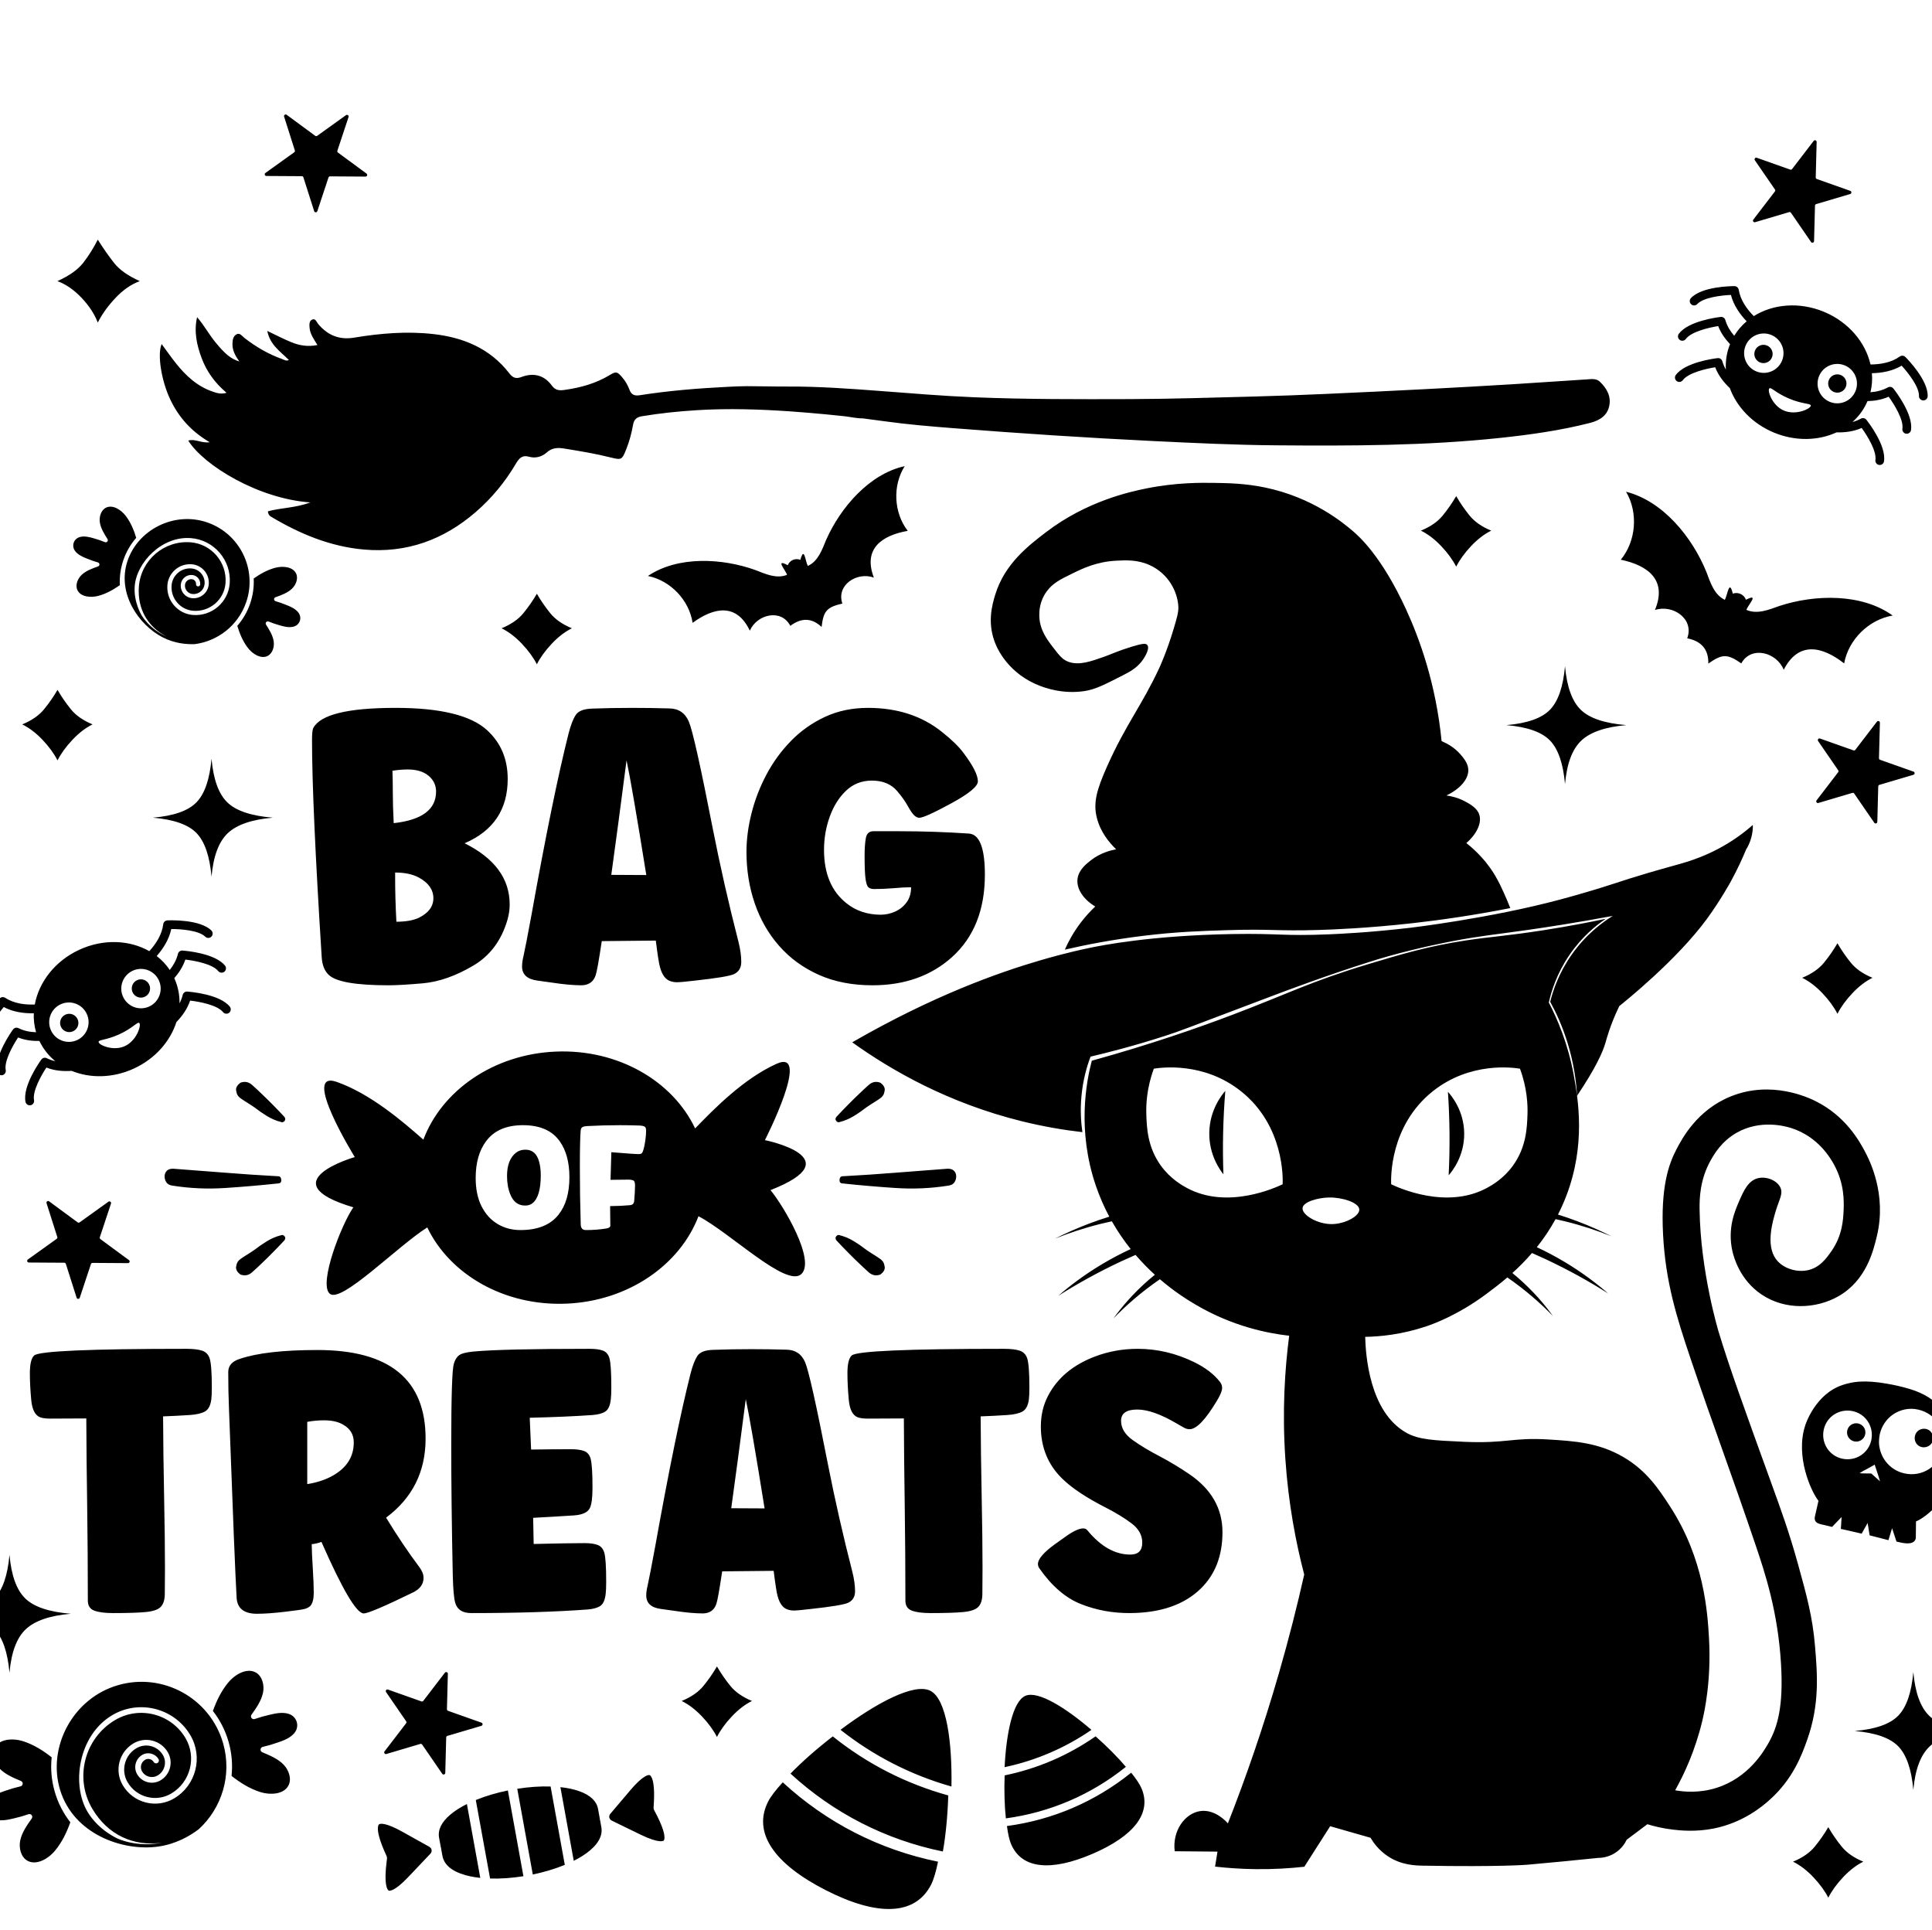 <?xml version="1.0" encoding="utf-8"?>
<!-- Generator: Adobe Illustrator 27.3.1, SVG Export Plug-In . SVG Version: 6.00 Build 0)  -->
<svg version="1.1" xmlns="http://www.w3.org/2000/svg" xmlns:xlink="http://www.w3.org/1999/xlink" x="0px" y="0px"
	 viewBox="0 0 1004.656 1003.587" style="enable-background:new 0 0 1004.656 1003.587;" xml:space="preserve">
<style type="text/css">
	.st0{display:none;}
	.st1{display:inline;}
	.st2{fill:#F399C0;}
	.st3{fill:none;stroke:#000000;stroke-miterlimit:10;}
	.st4{fill:none;stroke:#39B75D;stroke-width:5;stroke-miterlimit:10;}
	.st5{fill:none;stroke:#39B75D;stroke-width:5;stroke-miterlimit:10;stroke-dasharray:12.002,12.002;}
	.st6{fill:none;stroke:#39B75D;stroke-width:5;stroke-miterlimit:10;stroke-dasharray:12,12;}
</style>
<g id="Слой_1" class="st0">
	<g id="Слой_1_00000068656463203595766450000007123133844735750020_" class="st1">
		<g id="Слой_1_00000005264758899770468410000012921764167907782285_">
			<g id="Слой_1_00000093171393868640500630000008801094896504433024_">
				<g id="Слой_1_00000048461334263326147460000009112277088756790425_">
					<g id="Слой_1_00000151501564912872909850000017302282349590810013_">
						<g id="Слой_1_00000069368439409246522490000018349585704409663376_">
							<g id="Layer_2">
								<g id="Layer_1-2">
									<path class="st2" d="M-40.295-11.594v-2.4h1080v1.714c-0.159,1.371-0.318,2.743-0.318,4.114
										c0,61.71,0,123.421,0,184.788c0,1.371,0.159,2.743,0.318,4.114v25.37
										c-0.159,1.371-0.318,2.743-0.318,4.114c0,260.898,0,521.453,0,782.008
										c0,1.371,0.159,3.086,0.318,4.457v10.628H-37.432h-2.386c0-1.714,0-3.428,0-5.143
										c0-108.679,0-217.701,0-326.379c0-2.057-0.159-3.771-0.477-5.828v-25.713
										c0.159-1.371,0.318-2.743,0.318-4.457c0-128.906,0-257.469,0-386.376
										c0-1.371-0.159-2.743-0.318-4.457v-26.398c0.159-1.371,0.318-2.743,0.318-4.457
										c0-75.424,0-150.505,0-225.929C-39.977-8.508-40.136-10.222-40.295-11.594z"/>
								</g>
							</g>
							<g>
								<rect x="-39.977" y="-7.137" class="st3" width="1079.682" height="1015.136"/>
								<line class="st3" x1="-39.977" y1="838.981" x2="1039.705" y2="838.981"/>
								<line class="st3" x1="-39.977" y1="669.62" x2="1039.705" y2="669.62"/>
								<line class="st3" x1="-39.977" y1="500.603" x2="1039.705" y2="500.603"/>
								<line class="st3" x1="-39.977" y1="331.242" x2="1039.705" y2="331.242"/>
								<line class="st3" x1="-39.977" y1="162.224" x2="1039.705" y2="162.224"/>
								<line class="st3" x1="859.811" y1="-7.137" x2="859.811" y2="1007.999"/>
								<line class="st3" x1="679.758" y1="-7.137" x2="679.758" y2="1007.999"/>
								<line class="st3" x1="499.864" y1="-7.137" x2="499.864" y2="1007.999"/>
								<line class="st3" x1="319.97" y1="-7.137" x2="319.97" y2="1007.999"/>
								<line class="st3" x1="140.076" y1="-7.137" x2="140.076" y2="1007.999"/>
							</g>
						</g>
					</g>
				</g>
				<g id="Слой_2_00000135648880344878277500000001415993003266408881_">
				</g>
			</g>
		</g>
		<g id="Слой_2_00000115475128134336485750000012252814545829689267_">
		</g>
	</g>
	<g id="Слой_2_00000083808560417183234040000016843238902255282868_" class="st1">
	</g>
	<g class="st1">
		<polyline class="st4" points="-30.351,-2.281 -36.351,-2.281 -36.351,3.719 		"/>
		<line class="st5" x1="-36.351" y1="15.721" x2="-36.351" y2="993.867"/>
		<polyline class="st4" points="-36.351,999.868 -36.351,1005.868 -30.351,1005.868 		"/>
		<line class="st6" x1="-18.351" y1="1005.868" x2="1031.649" y2="1005.868"/>
		<polyline class="st4" points="1037.649,1005.868 1043.649,1005.868 1043.649,999.868 		"/>
		<line class="st5" x1="1043.649" y1="987.866" x2="1043.649" y2="9.72"/>
		<polyline class="st4" points="1043.649,3.719 1043.649,-2.281 1037.649,-2.281 		"/>
		<line class="st6" x1="1025.649" y1="-2.281" x2="-24.351" y2="-2.281"/>
	</g>
</g>
<g id="Слой_8">
	<path d="M407.044,926.675c-3.56,3.855-6.227,7.293-7.573,9.925
		c-8.21,16.063,2.831,32.297,29.845,46.104c27.014,13.807,46.639,13.247,54.849-2.816
		c1.346-2.634,2.569-6.809,3.609-11.952c-15.133-3.083-29.643-8.145-43.203-15.075
		C431.009,945.93,418.407,937.134,407.044,926.675z M588.225,921.664
		c-9.336,7.503-19.544,13.655-30.396,18.313c-10.854,4.659-22.345,7.823-34.214,9.422
		c0.537,4.034,1.267,7.329,2.172,9.436c5.519,12.856,20.675,14.309,42.295,5.028
		c21.62-9.281,31.007-21.269,25.488-34.125C592.664,927.629,590.779,924.832,588.225,921.664z
		 M912.666,115.526l17.686-5.243c0.358-0.107,0.743,0.03,0.956,0.338l10.447,15.201
		c0.475,0.688,1.552,0.365,1.573-0.467l0.48-18.436c0.01-0.377,0.261-0.702,0.619-0.808
		l17.683-5.237c0.803-0.239,0.832-1.366,0.044-1.644l-17.388-6.155
		c-0.352-0.125-0.584-0.462-0.575-0.832l0.481-18.436c0.023-0.839-1.036-1.214-1.547-0.548
		l-11.226,14.633c-0.227,0.292-0.618,0.41-0.971,0.285l-17.388-6.155
		c-0.787-0.279-1.471,0.616-0.999,1.306l10.451,15.195c0.212,0.308,0.2,0.718-0.028,1.018
		l-11.226,14.632C911.229,114.834,911.866,115.763,912.666,115.526z M286.149,318.83
		c-2.587-3.18-4.907-6.552-6.975-10.121c-2.086,3.569-4.43,6.941-7.029,10.121
		c-2.606,3.188-6.378,5.796-11.321,7.83c3.64,1.784,7.154,4.46,10.541,8.021
		c3.385,3.569,5.983,7.132,7.809,10.693c1.807-3.562,4.387-7.124,7.75-10.693
		c3.36-3.562,6.848-6.237,10.461-8.021C292.477,324.626,288.729,322.017,286.149,318.83z
		 M567.089,549.37c8.607-2.019,22.247-5.466,38.734-10.778c8.351-2.691,9.183-3.202,56.025-20.883
		c7.534-2.844,28.107-10.582,49.941-17.479c3.236-1.022,6.459-2.038,10.359-3.126
		c15.762-4.398,29.457-7.067,33.712-7.875c14.134-2.683,21.32-3.28,37.973-5.646
		c10.47-1.487,25.868-3.842,44.81-7.378c-5.349,3.316-13.959,9.601-21.392,20.192
		c-6.652,9.479-9.677,18.584-11.133,24.448c3.109,5.69,6.453,12.944,9.114,21.656
		c3.206,10.493,4.438,19.882,4.856,27.209c9.792-14.589,13.431-22.819,14.819-27.732
		c0.447-1.581,2.372-8.873,6.674-17.907c0.204-0.428,0.374-0.778,0.486-1.007
		c3.113-2.479,30.114-24.164,45.698-45.532c6.97-9.556,12.224-19.148,12.224-19.148
		c3.531-6.447,6.129-12.186,7.984-16.675c0.895-1.434,2.005-3.562,2.74-6.315
		c0.692-2.594,0.816-4.862,0.78-6.498c-1.849,1.633-4.685,4.006-8.355,6.561
		c-13.316,9.27-25.72,12.654-31.399,14.223c-11.649,3.218-19.076,5.45-24.577,7.185
		c-6.517,2.057-8.89,2.939-15.841,5.076c-0,0-9.672,2.973-19.812,5.692
		c-36.71,9.844-77.956,14.708-77.956,14.708c-20.882,2.463-36.916,3.209-42.664,3.443
		c-24.077,0.981-25.569-0.581-50.149-0.15c-42.364,0.744-68.004,5.912-74.101,7.186
		c-12,2.506-20.834,5.064-26.048,6.587c-21.588,6.303-55.549,18.376-97.43,42.511
		c20.485,14.685,49.964,31.566,88.059,41.008c11.157,2.765,21.763,4.572,31.631,5.704
		c-0.718-4.932-1.181-11.37-0.479-18.827C563.169,561.354,565.196,554.407,567.089,549.37z
		 M109.036,229.926c-4.354,0.62-7.609-1.955-11.147-0.854c8.184,13.029,36.569,30.254,63.462,32.148
		c-7.784,2.939-15.249,2.743-22.072,4.637c0.264,1.77,0.946,2.354,1.72,2.817
		c14.944,8.934,30.779,15.506,48.278,17.047c22.086,1.945,41.342-5.023,58.017-19.427
		c8.35-7.213,15.313-15.632,20.91-25.116c1.726-2.925,3.243-4.748,7.082-3.676
		c3.223,0.9,6.574-0.037,9.072-2.292c2.751-2.484,5.773-2.527,9.035-2.001
		c8.138,1.312,16.269,2.655,24.277,4.664c5.507,1.382,5.789,1.153,7.923-4.134
		c1.686-4.178,2.834-8.517,3.61-12.921c0.491-2.787,1.935-3.965,4.554-4.398
		c9.56-1.581,19.185-2.579,28.847-3.169c16.172-0.987,32.455-0.469,48.607,0.648
		c6.152,0.426,12.298,0.971,18.438,1.543c3.157,0.294,6.312,0.616,9.464,0.963
		c3.057,0.336,6.38,1.164,9.448,1.109c3.865,0.481,7.724,1.009,11.583,1.533
		c11.884,1.658,23.869,2.655,35.843,3.591c34.4,2.69,68.845,4.974,103.377,6.652
		c21.365,1.038,42.728,2.065,64.116,2.24c38.914,0.32,77.852,0.26,116.594-3.85
		c15.828-1.679,31.505-3.894,46.783-7.806c5.704-1.461,8.92-4.224,9.927-8.654
		c1.121-4.933-1.065-9.219-4.997-12.904c-1.796-1.683-4.673-1.181-7.117-1.03
		c-12.713,0.784-25.412,1.723-38.126,2.492c-15.21,0.92-30.426,1.775-45.646,2.561
		c-17.266,0.891-34.536,1.728-51.811,2.487c-12.275,0.54-24.556,1.021-36.841,1.336
		c-21.614,0.553-43.235,1.281-64.849,1.344c-26.866,0.078-53.742,0.143-80.586-0.944
		c-16.373-0.663-32.641-2.032-48.941-3.27c-16.125-1.225-32.117-2.39-48.294-2.32
		c-7.046,0.031-14.088-0.182-21.133-0.191c-3.407-0.004-6.829,0.181-10.231,0.351
		c-15.238,0.764-30.398,1.984-45.458,4.348c-2.805,0.44-4.45-0.187-5.429-2.862
		c-0.866-2.367-2.146-4.539-3.803-6.461c-2.517-2.919-3.141-3.17-6.303-1.245
		c-7.353,4.477-15.388,6.673-23.831,7.846c-2.757,0.383-4.679,0.107-6.47-2.338
		c-4.016-5.481-9.599-6.739-15.777-4.403c-2.957,1.118-4.545,0.342-6.338-1.97
		c-9.99-12.873-23.777-18.599-39.49-20.36c-13.827-1.55-27.58-0.394-41.243,1.873
		c-7.659,1.271-13.692-1.271-18.596-7.081c-0.844-1-1.364-3.044-3.076-2.348
		c-1.711,0.696-1.544,2.666-1.418,4.282c0.254,3.273,2.228,5.9,4.074,8.987
		c-5.14,1.017-9.475,0.195-13.613-1.497c-3.907-1.597-7.66-3.57-12.458-5.839
		c1.498,7.396,6.839,10.679,11.261,15.134c-1.499,0.674-2.512-0.153-3.501-0.504
		c-7.165-2.544-13.633-6.336-19.635-10.98c-1.2-0.928-2.325-2.817-4.078-1.917
		c-1.928,0.991-2.143,3.259-2.155,5.198c-0.021,3.346,1.601,6.176,3.575,8.938
		c-4.374-1.331-7.353-3.776-12.468-10.023c-3.365-4.11-5.862-8.848-9.497-12.996
		c-1.719,7.45-0.175,14.454,2.368,21.269c2.59,6.941,6.834,12.858,12.962,18.049
		c-2.961,0.819-4.948,0.15-6.957-0.522c-8.153-2.729-14.167-8.268-19.372-14.818
		c-2.537-3.192-4.872-6.546-7.424-9.996c-2.382,5.455-0.08,19.382,4.594,29.061
		C93.045,217.057,99.502,224.316,109.036,229.926z M976.219,427.309l0.48-18.436
		c0.01-0.377,0.261-0.702,0.619-0.808l17.683-5.237c0.803-0.239,0.832-1.366,0.044-1.644
		l-17.388-6.155c-0.352-0.125-0.584-0.462-0.575-0.832l0.48-18.436
		c0.023-0.839-1.036-1.214-1.547-0.548l-11.226,14.633c-0.227,0.292-0.618,0.41-0.971,0.285
		l-17.388-6.155c-0.787-0.279-1.471,0.616-0.999,1.306l10.451,15.195
		c0.212,0.308,0.2,0.718-0.028,1.018l-11.226,14.632c-0.506,0.66,0.13,1.589,0.93,1.353
		l17.686-5.243c0.358-0.107,0.743,0.03,0.956,0.338l10.447,15.201
		C975.121,428.463,976.198,428.141,976.219,427.309z M1003.109,891.967
		c-4.499-4.404-7.21-11.949-8.159-22.636c-0.945,10.687-3.548,18.232-7.804,22.636
		c-4.254,4.422-11.824,7.089-22.693,8.013c10.869,0.935,18.438,3.602,22.693,8.011
		c4.256,4.42,6.859,11.962,7.804,22.641c0.949-10.679,3.784-18.221,8.51-22.641
		c4.721-4.409,12.522-7.076,23.403-8.011C1015.51,899.057,1007.593,896.389,1003.109,891.967z
		 M42.446,154.867c3.911,4.147,6.719,8.436,8.396,12.856c2.233-4.42,5.319-8.709,9.244-12.856
		c3.915-4.148,8.11-7.053,12.601-8.709c-6.169-2.763-10.644-5.934-13.442-9.542
		c-2.81-3.589-5.601-7.595-8.403-12.026c-2.242,4.431-4.761,8.437-7.555,12.026
		c-2.807,3.608-7.286,6.779-13.441,9.542C34.322,147.815,38.521,150.72,42.446,154.867z
		 M637.173,567.17c-1.775,2.04-8.099,9.801-8.334,21.609c-0.232,11.687,5.653,19.636,7.347,21.771
		c-0.242-6.781-0.312-13.935-0.147-21.427C636.208,581.427,636.609,574.098,637.173,567.17z
		 M753.315,611.056c1.632-1.862,8.155-9.735,8.083-21.679c-0.073-12.056-6.815-19.895-8.463-21.711
		c0.456,6.77,0.751,13.918,0.822,21.411C753.83,596.775,753.66,604.113,753.315,611.056z
		 M199.955,910.593c-0.506,0.66,0.13,1.589,0.93,1.353l17.686-5.243
		c0.358-0.107,0.743,0.03,0.956,0.338l10.447,15.201c0.475,0.688,1.552,0.365,1.573-0.467
		l0.48-18.436c0.01-0.377,0.261-0.702,0.619-0.808l17.683-5.237
		c0.803-0.239,0.832-1.366,0.044-1.644l-17.388-6.155c-0.352-0.125-0.584-0.462-0.575-0.832
		l0.48-18.436c0.023-0.839-1.036-1.214-1.547-0.548l-11.226,14.633
		c-0.227,0.292-0.618,0.41-0.971,0.285l-17.388-6.155c-0.787-0.279-1.471,0.616-0.999,1.306
		l10.451,15.195c0.212,0.308,0.2,0.718-0.028,1.018L199.955,910.593z M61.462,876.133
		c-23.746,6.825-36.967,32.444-30.19,54.545c7.044,22.972,32.503,31.956,50.901,29.409
		c9.557-1.323,16.749-5.694,21.108-8.989l0.052-0.024c11.973-10.949,17.453-28.129,12.675-44.751
		C109.293,882.962,84.824,869.419,61.462,876.133z M90.593,935.003
		c-4.475,2.665-9.721,3.425-14.77,2.144c-5.049-1.281-9.296-4.452-11.96-8.928
		c-2.172-3.648-2.793-7.924-1.748-12.039c1.044-4.115,3.629-7.577,7.277-9.748
		c2.987-1.777,6.486-2.285,9.854-1.431c3.368,0.855,6.202,2.97,7.979,5.957
		c3.018,5.071,1.348,11.652-3.723,14.67c-2.034,1.21-4.416,1.555-6.708,0.974
		c-2.293-0.582-4.222-2.022-5.432-4.055c-2.081-3.497-0.93-8.034,2.567-10.115
		c2.936-1.748,6.748-0.781,8.496,2.156c0.416,0.698,0.187,1.602-0.512,2.017
		c-0.698,0.419-1.602,0.186-2.017-0.512c-0.918-1.542-2.921-2.048-4.461-1.132
		c-2.101,1.251-2.794,3.979-1.543,6.08c0.808,1.357,2.096,2.318,3.627,2.707
		c1.53,0.388,3.121,0.157,4.478-0.65c1.781-1.06,3.042-2.75,3.552-4.759
		c0.509-2.008,0.207-4.095-0.853-5.876c-1.375-2.311-3.567-3.947-6.173-4.609
		c-2.606-0.662-5.314-0.268-7.625,1.107c-2.973,1.769-5.079,4.59-5.929,7.943
		c-0.851,3.353-0.345,6.837,1.424,9.81c2.262,3.8,5.868,6.492,10.154,7.58
		c4.288,1.088,8.742,0.442,12.541-1.82c9.98-5.94,13.268-18.893,7.328-28.873
		c-7.53-12.65-23.944-16.816-36.597-9.288c-15.986,9.515-21.252,30.262-11.737,46.249
		c8.015,13.466,21.353,19.549,36.073,17.52c-2.995,0.591-7.48,1.133-12.837,0.475
		c-1.568-0.193-5.608-0.716-9.936-2.539c-0-0-9.983-4.206-15.829-13.95
		c-8.531-14.221-4.844-39.807,12.762-50.284c14.044-8.358,32.272-3.733,40.631,10.312
		C105.715,913.471,101.968,928.233,90.593,935.003z M26.865,913.658
		c-4.388-3.438-9.168-6.491-14.553-8.264c-5.642-1.857-12.613-1.328-15.021,3.273
		c-1.828,3.492-0.158,8.069,2.436,10.786c2.978,3.117,7.329,4.922,11.167,6.516
		c0.587,0.244,0.951,0.837,0.903,1.472c-0.049,0.634-0.5,1.175-1.117,1.317
		c-3.61,0.885-4.118,1.032-7.762,2.252c-3.095,1.035-6.574,2.354-8.689,4.916
		c-1.36,1.648-1.828,3.722-1.286,5.689c0.56,2.032,2.074,3.594,4.153,4.286
		c3.153,1.048,6.801,0.318,9.974-0.447c3.741-0.903,4.249-1.048,7.774-2.213l0.056-0.017
		c0.589-0.169,1.224,0.044,1.59,0.54c0.378,0.512,0.384,1.208,0.016,1.727
		c-2.407,3.388-5.135,7.228-6.003,11.451c-0.757,3.679,0.258,8.444,3.662,10.433
		c4.485,2.621,10.672-0.634,14.467-5.203c3.622-4.362,6.051-9.487,7.944-14.73
		c-3.612-4.614-6.417-9.98-8.132-15.949C26.727,925.523,26.254,919.486,26.865,913.658z
		 M150.184,891.101c-3.153-1.048-6.801-0.318-9.973,0.448c-3.736,0.901-4.244,1.046-7.774,2.213
		c-0.601,0.208-1.268-0.011-1.646-0.523c-0.378-0.512-0.384-1.208-0.016-1.727
		c2.407-3.388,5.135-7.227,6.003-11.451c0.757-3.679-0.257-8.444-3.661-10.433
		c-4.485-2.621-10.673,0.633-14.467,5.202c-3.622,4.362-6.051,9.488-7.944,14.73
		c3.612,4.614,6.416,9.981,8.132,15.95c1.716,5.969,2.189,12.005,1.578,17.833
		c4.388,3.438,9.168,6.491,14.553,8.264c5.642,1.857,12.613,1.33,15.021-3.273
		c1.828-3.493,0.158-8.07-2.436-10.785c-2.979-3.117-7.329-4.923-11.167-6.515
		c-0.587-0.244-0.951-0.838-0.903-1.472c0.049-0.634,0.499-1.171,1.117-1.317
		c3.606-0.885,4.114-1.033,7.763-2.253c3.095-1.036,6.574-2.355,8.689-4.917
		c1.395-1.69,1.849-3.818,1.244-5.837C153.71,893.284,152.211,891.775,150.184,891.101z
		 M915.207,188.434c2.431,1.007,5.207-0.142,6.215-2.573c1.012-2.429-0.138-5.216-2.569-6.224
		c-2.431-1.007-5.22,0.147-6.227,2.578C911.618,184.647,912.776,187.427,915.207,188.434z
		 M871.909,198.129c0.15,0.114,0.313,0.207,0.481,0.277c0.939,0.384,2.058,0.107,2.687-0.746
		c2.808-3.788,11.883-5.927,16.836-6.718c1.636,4.278,4.482,7.896,7.604,10.848
		c3.619,9.802,11.741,18.477,22.942,23.118c11.206,4.644,23.082,4.256,32.57-0.115
		c4.295,0.122,8.873-0.425,13.052-2.288c2.944,4.058,7.846,11.989,7.149,16.657
		c-0.155,1.049,0.434,2.039,1.371,2.428c0.168,0.07,0.347,0.113,0.536,0.144
		c1.24,0.182,2.39-0.667,2.572-1.907c1.225-8.194-8.114-20.242-9.181-21.591
		c-0.692-0.867-1.902-1.109-2.872-0.569c-1.374,0.767-2.836,1.332-4.341,1.739
		c3.319-2.96,6.003-6.613,7.804-10.859c3.677-0.087,7.477-0.719,11.002-2.288
		c2.945,4.054,7.848,11.985,7.151,16.653c-0.155,1.049,0.434,2.039,1.371,2.428
		c0.168,0.07,0.345,0.117,0.536,0.144c1.238,0.187,2.39-0.667,2.572-1.907
		c1.223-8.189-8.116-20.238-9.183-21.586c-0.692-0.867-1.902-1.109-2.872-0.569
		c-2.783,1.54-5.907,2.281-9.04,2.516c0.8-3.268,1.036-6.599,0.757-9.9
		c5.064-0.108,10.676-1.066,15.462-3.915c3.392,3.7,9.165,11.018,9.01,15.729
		c-0.04,1.247,0.939,2.295,2.187,2.336c1.252,0.042,2.295-0.939,2.342-2.189
		c0.273-8.283-10.377-19.181-11.592-20.399c-0.785-0.781-2.021-0.884-2.921-0.237
		c-4.422,3.171-10.12,4.109-15.217,4.136c-2.627-11.51-11.402-22.081-24.212-27.39
		c-12.81-5.308-26.495-4.044-36.491,2.24c-3.58-3.623-6.944-8.316-7.825-13.69
		c-0.178-1.094-1.124-1.9-2.233-1.899c-1.72,0.002-16.961,0.171-22.622,6.221
		c-0.855,0.914-0.807,2.348,0.107,3.204c0.91,0.854,2.344,0.806,3.198-0.104
		c3.223-3.44,12.479-4.53,17.495-4.746c1.387,5.402,4.677,10.049,8.178,13.712
		c-2.532,2.136-4.719,4.664-6.468,7.534c-2.05-2.377-3.737-5.117-4.61-8.173
		c-0.299-1.066-1.328-1.757-2.433-1.63c-1.707,0.194-16.828,2.112-21.76,8.764
		c-0.748,1.006-0.538,2.424,0.469,3.167c0.148,0.118,0.313,0.207,0.481,0.277
		c0.937,0.388,2.058,0.107,2.687-0.746c2.806-3.784,11.881-5.923,16.834-6.714
		c1.382,3.603,3.621,6.737,6.158,9.399c-1.735,4.274-2.417,8.757-2.164,13.197
		c-0.776-1.352-1.405-2.784-1.839-4.3c-0.299-1.066-1.328-1.757-2.432-1.63
		c-1.709,0.198-16.828,2.112-21.762,8.769C870.691,195.967,870.903,197.381,871.909,198.129z
		 M945.931,195.535c2.167-5.229,8.156-7.709,13.386-5.542c5.225,2.165,7.709,8.157,5.542,13.386
		c-2.165,5.225-8.161,7.707-13.386,5.542C946.244,206.754,943.766,200.76,945.931,195.535z
		 M941.635,210.853c0.093,1.613-7.836,5.387-14.188,2.527c-5.992-2.701-8.568-10.408-7.358-11.455
		c0.886-0.762,3.372,2.387,10.097,5.246C937.289,210.191,941.571,209.682,941.635,210.853z
		 M907.734,179.707c2.167-5.229,8.161-7.707,13.386-5.542c5.229,2.167,7.709,8.157,5.542,13.386
		c-2.165,5.225-8.161,7.707-13.386,5.542S905.569,184.932,907.734,179.707z M757.236,294.609
		c1.807-3.562,4.387-7.124,7.75-10.693c3.36-3.561,6.848-6.237,10.461-8.021
		c-4.907-2.034-8.656-4.643-11.236-7.83c-2.587-3.18-4.907-6.552-6.975-10.121
		c-2.086,3.569-4.43,6.941-7.029,10.121c-2.606,3.188-6.378,5.796-11.321,7.83
		c3.64,1.784,7.154,4.46,10.54,8.021C752.811,287.485,755.41,291.048,757.236,294.609z
		 M591.403,732.852c5.454,0,12.301,2.432,20.542,7.292l3.735,2.134
		c0.947,0.534,1.925,0.8,2.935,0.8c3.557,0,8.299-4.949,14.229-14.851
		c1.779-2.964,2.668-5.158,2.668-6.581c0-1.185-0.387-2.252-1.156-3.201
		c-3.024-3.913-7.47-7.321-13.339-10.227c-9.486-4.624-19.298-6.936-29.435-6.936
		c-7.648,0-14.971,1.305-21.965,3.913c-11.561,4.328-19.773,11.176-24.633,20.542
		c-2.49,4.744-3.735,10.049-3.735,15.918c0,10.849,3.704,19.891,11.116,27.123
		c5.038,4.922,12.568,9.931,22.588,15.029c5.336,2.728,9.84,5.485,13.517,8.27
		c3.675,2.788,5.514,6.107,5.514,9.96c0,4.151-2.076,6.225-6.225,6.225
		c-7.946,0-15.385-4.209-22.321-12.628c-0.534-0.651-1.245-0.978-2.134-0.978
		c-2.194,0-5.307,1.454-9.337,4.357l-5.603,4.002c-5.751,4.211-8.626,7.59-8.626,10.138
		c0,0.771,0.236,1.512,0.711,2.223c6.461,9.249,13.65,15.445,21.566,18.586
		c7.914,3.142,16.287,4.713,25.122,4.713c16.243,0,28.724-4.298,37.439-12.895
		c7.41-7.35,11.116-17.074,11.116-29.169c0-12.33-5.78-22.41-17.341-30.236
		c-4.98-3.379-10.049-6.432-15.207-9.16c-5.396-2.786-10.109-5.617-14.14-8.492
		c-4.033-2.876-6.047-6.21-6.047-10.005C582.954,734.808,585.769,732.852,591.403,732.852z
		 M813.82,407.657c0.949-10.679,3.784-18.221,8.511-22.641c4.721-4.409,12.522-7.076,23.403-8.011
		c-11.353-0.924-19.27-3.591-23.755-8.013c-4.499-4.404-7.21-11.949-8.159-22.636
		c-0.945,10.687-3.547,18.232-7.804,22.636c-4.254,4.422-11.824,7.089-22.693,8.013
		c10.869,0.935,18.438,3.602,22.693,8.011C810.273,389.435,812.875,396.978,813.82,407.657z
		 M29.475,644.096l-14.989,10.75c-0.678,0.487-0.335,1.559,0.501,1.566l18.442,0.11
		c0.374,0.002,0.704,0.246,0.819,0.605l5.59,17.575c0.252,0.793,1.379,0.802,1.642,0.01
		l5.807-17.509c0.117-0.355,0.449-0.593,0.824-0.591l18.445,0.116
		c0.836,0.004,1.187-1.065,0.516-1.558L52.217,644.24c-0.303-0.224-0.427-0.615-0.309-0.97
		l5.81-17.503c0.263-0.795-0.645-1.463-1.324-0.976l-14.989,10.75
		c-0.304,0.218-0.713,0.214-1.011-0.004l-14.853-10.932c-0.675-0.498-1.589,0.157-1.334,0.956
		l5.59,17.575C29.907,643.489,29.779,643.878,29.475,644.096z M138.517,91.494l18.442,0.11
		c0.374,0.002,0.704,0.246,0.819,0.605l5.59,17.575c0.252,0.793,1.379,0.802,1.642,0.01
		l5.807-17.509c0.117-0.355,0.449-0.593,0.824-0.591l18.445,0.116c0.836,0.004,1.187-1.065,0.516-1.558
		l-14.854-10.931c-0.303-0.224-0.427-0.615-0.309-0.97l5.81-17.503
		c0.263-0.795-0.645-1.463-1.324-0.976l-14.989,10.75c-0.304,0.218-0.713,0.214-1.011-0.004
		L149.07,59.687c-0.675-0.498-1.588,0.157-1.334,0.956l5.59,17.575
		c0.11,0.353-0.017,0.742-0.322,0.96l-14.989,10.75C137.338,90.414,137.681,91.487,138.517,91.494z
		 M106.637,733.83c1.748-1.007,2.83-3.082,3.246-6.225c0.178-1.303,0.267-3.408,0.267-6.314
		c0-7.766-0.386-12.806-1.156-15.118c-0.711-2.014-2.031-3.334-3.957-3.958
		c-1.927-0.622-4.61-0.933-8.048-0.933c-50.334,0-76.745,1.156-79.235,3.468
		c-1.483,1.365-2.223,4.446-2.223,9.249c0,4.151,0.236,8.775,0.711,13.873
		c0.474,5.1,2.074,8.123,4.802,9.071c1.304,0.416,2.964,0.623,4.98,0.623
		c6.461,0,12.746-0.029,18.853-0.089c0.059,14.526,0.207,29.406,0.445,44.642
		c0.236,17.194,0.356,33.882,0.356,50.067c0,2.668,1.141,4.416,3.424,5.247
		c2.282,0.829,5.528,1.245,9.738,1.245c7.41,0,13.028-0.178,16.852-0.534s6.432-1.231,7.826-2.623
		c1.392-1.393,2.119-3.571,2.179-6.537c0.059-3.913,0.089-8.417,0.089-13.517
		c0-10.138-0.149-22.588-0.445-37.35c-0.297-15.118-0.475-29.02-0.534-41.707
		c4.802-0.178,9.426-0.414,13.873-0.711C102.235,735.462,104.888,734.839,106.637,733.83z
		 M372.516,833.875c0.592-1.719,1.601-7.35,3.024-16.896l26.767-0.267
		c0.889,7.114,1.57,11.472,2.045,13.073c1.007,3.855,2.726,6.196,5.158,7.025
		c1.067,0.356,2.163,0.534,3.29,0.534c1.363,0,4.298-0.267,8.804-0.8
		c10.849-1.185,17.31-2.252,19.386-3.201c2.43-1.125,3.646-3.142,3.646-6.047
		c0-3.024-0.476-6.403-1.423-10.138c-4.802-18.675-9.042-37.35-12.717-56.025
		c-6.047-30.947-9.991-48.569-11.828-52.869c-1.838-4.298-5.069-6.476-9.693-6.536
		c-6.225-0.178-12.303-0.267-18.23-0.267c-6.878,0-13.517,0.12-19.92,0.356
		c-4.151,0.12-6.878,1.171-8.181,3.157c-1.305,1.986-2.49,5.055-3.557,9.204
		c-5.218,20.691-11.324,50.542-18.319,89.551c-1.956,10.613-3.29,17.49-4.002,20.631
		c-0.475,1.956-0.711,3.677-0.711,5.158c0,4.033,2.579,6.374,7.737,7.025l7.025,0.978
		c5.809,0.889,10.76,1.334,14.851,1.334C369.166,838.735,371.449,837.076,372.516,833.875z
		 M387.811,727.427c1.837,8.657,5.098,27.599,9.782,56.825l-17.341-0.089
		C382.387,768.81,384.906,749.897,387.811,727.427z M339.895,940.367
		c-0.033-0.381-0.042-0.632,0.029-1.604c0.981-14.146-1.742-15.674-2.054-15.83
		c-0.948-0.36-4.076,0.775-9.895,7.609l-10.489,12.36c-0.487,0.557-0.699,1.139-0.69,1.711
		l0.109,0.602c0.163,0.435,0.477,0.865,0.925,1.175c0.16,0.111,0.324,0.225,0.513,0.294
		l14.815,7.211c10.068,4.873,11.947,3.118,12.005,3.036c0.209-0.214,2.005-2.629-4.546-14.918
		C340.09,941.043,340.007,940.81,339.895,940.367z M433.052,902.797
		c-8.341,6.428-16.114,13.292-21.983,19.343c22.308,20.522,49.532,34.437,79.237,40.499
		c1.466-8.301,2.477-18.623,2.801-29.148c-10.961-3.046-21.541-7.143-31.593-12.28
		C451.459,916.072,441.94,909.897,433.052,902.797z M314.864,733.83
		c1.481-1.007,2.401-3.082,2.757-6.225c0.178-1.303,0.267-3.408,0.267-6.314
		c0-7.826-0.327-12.864-0.978-15.118c-0.593-2.014-1.72-3.334-3.379-3.958
		c-1.661-0.622-3.943-0.933-6.847-0.933c-30.296,0-50.482,0.476-60.56,1.423
		c-3.677,0.356-6.136,0.993-7.381,1.912c-1.245,0.919-2.165,2.416-2.757,4.49
		c-0.889,3.023-1.334,17.074-1.334,42.152c0,20.04,0.267,42.686,0.8,67.941
		c0.178,7.056,0.592,11.739,1.245,14.051c1.007,3.615,3.793,5.425,8.359,5.425
		c23.417,0,43.575-0.623,60.471-1.867c2.964-0.238,5.187-0.858,6.67-1.867
		c1.481-1.007,2.401-3.082,2.757-6.225c0.178-1.303,0.267-3.408,0.267-6.314
		c0-7.826-0.327-12.864-0.978-15.118c-0.594-2.014-1.72-3.348-3.379-4.002
		c-1.661-0.651-3.943-0.978-6.847-0.978c-5.574,0-14.406,0.149-26.501,0.445l-0.267-13.606
		c6.877-0.356,13.931-0.769,21.165-1.245c4.386-0.296,7.143-1.541,8.27-3.735
		c0.948-1.837,1.423-5.394,1.423-10.671c0-7.706-0.327-12.746-0.978-15.118
		c-0.593-2.014-1.72-3.335-3.379-3.957c-1.661-0.623-3.943-0.934-6.848-0.934
		c-6.344,0-13.25,0.06-20.72,0.178l-0.711-16.541c12.628-0.296,23.536-0.769,32.726-1.423
		C311.158,735.462,313.381,734.839,314.864,733.83z M509.944,736.409
		c4.802-0.178,9.426-0.414,13.873-0.711c3.557-0.236,6.21-0.858,7.959-1.868
		c1.749-1.007,2.831-3.082,3.246-6.225c0.178-1.303,0.267-3.408,0.267-6.314
		c0-7.766-0.387-12.806-1.156-15.118c-0.711-2.014-2.031-3.334-3.958-3.958
		c-1.927-0.622-4.61-0.933-8.048-0.933c-50.333,0-76.745,1.156-79.235,3.468
		c-1.483,1.365-2.223,4.446-2.223,9.249c0,4.151,0.236,8.775,0.711,13.873
		c0.474,5.1,2.074,8.123,4.802,9.071c1.303,0.416,2.964,0.623,4.98,0.623
		c6.461,0,12.746-0.029,18.853-0.089c0.058,14.526,0.207,29.406,0.445,44.642
		c0.236,17.194,0.356,33.882,0.356,50.067c0,2.668,1.141,4.416,3.424,5.247
		c2.281,0.829,5.527,1.245,9.737,1.245c7.41,0,13.028-0.178,16.852-0.534
		c3.825-0.356,6.433-1.231,7.826-2.623c1.393-1.393,2.119-3.571,2.179-6.537
		c0.058-3.913,0.089-8.417,0.089-13.517c0-10.138-0.149-22.588-0.445-37.35
		C510.18,762.998,510.002,749.097,509.944,736.409z M953.605,203.791
		c2.427,1.006,5.207-0.142,6.215-2.573s-0.143-5.218-2.569-6.224
		c-2.431-1.007-5.22,0.147-6.227,2.578C950.015,200.004,951.173,202.784,953.605,203.791z
		 M569.72,902.765c-7.133,4.953-14.696,9.169-22.614,12.568c-7.919,3.399-16.186,5.979-24.69,7.738
		c-0.291,8.032-0.049,15.944,0.643,22.341c22.928-3.097,44.373-12.302,62.414-26.792
		C581.312,913.712,575.743,908.086,569.72,902.765z M268.979,930.026l8.077,44.563
		c5.958-1.23,11.653-2.953,16.646-5.004l-7.385-40.747C280.83,928.673,274.893,929.097,268.979,930.026z
		 M957.703,960.098c-2.587-3.18-4.907-6.552-6.975-10.121c-2.086,3.569-4.43,6.941-7.029,10.121
		c-2.606,3.188-6.378,5.796-11.321,7.83c3.64,1.784,7.154,4.46,10.54,8.021
		c3.385,3.569,5.983,7.132,7.809,10.693c1.807-3.562,4.387-7.124,7.75-10.693
		c3.36-3.561,6.848-6.237,10.461-8.021C964.032,965.893,960.283,963.285,957.703,960.098z
		 M234.19,943.454c-4.644,3.927-6.605,7.967-5.857,12.093l0.84,4.538
		c0.103,0.331,0.18,0.67,0.23,1.016c0.027,0.179,0.045,0.359,0.058,0.538l0.618,3.339
		c0.561,2.921,2.342,5.116,4.691,6.744c2.838,1.967,6.524,3.142,9.77,3.828
		c1.631,0.346,3.377,0.615,5.214,0.808l-6.96-38.402C239.472,939.611,236.547,941.454,234.19,943.454z
		 M220.244,820.357c0-1.779-0.711-3.615-2.134-5.514c-5.811-7.766-11.591-16.363-17.341-25.789
		c13.695-10.196,20.542-23.891,20.542-41.085c0-30.709-18.735-46.065-56.203-46.065
		c-17.964,0-31.452,1.543-40.463,4.624c-3.973,1.245-5.958,3.528-5.958,6.847
		c0,6.403,0.118,12.539,0.356,18.408c2.015,54.84,3.349,87.832,4.002,98.977
		c0.356,5.514,3.882,8.27,10.583,8.27c3.913,0,8.729-0.342,14.451-1.022
		c5.72-0.682,9.026-1.143,9.915-1.379c1.541-0.356,2.697-0.947,3.468-1.779
		c1.126-1.363,1.69-3.615,1.69-6.759c0-3.142-0.178-7.588-0.534-13.339
		c-0.297-4.387-0.475-8.359-0.534-11.916c1.541-0.118,3.23-0.503,5.069-1.156
		c10.908,24.782,18.23,37.172,21.965,37.172c2.193,0,10.76-3.646,25.7-10.938
		C218.435,826.138,220.244,823.619,220.244,820.357z M173.289,767.089
		c-3.795,2.194-8.301,3.706-13.517,4.535v-32.37c2.846-0.534,5.75-0.8,8.715-0.8
		c4.149,0,7.499,0.771,10.049,2.312c3.616,2.076,5.425,5.129,5.425,9.16
		C183.961,757.278,180.404,762.998,173.289,767.089z M4.931,869.683
		c0.949-10.679,3.784-18.221,8.511-22.641c4.721-4.409,12.522-7.076,23.403-8.011
		c-11.353-0.924-19.27-3.591-23.755-8.013c-4.499-4.404-7.21-11.949-8.159-22.636
		c-0.945,10.687-3.547,18.232-7.804,22.636c-4.254,4.422-11.824,7.089-22.693,8.013
		c10.869,0.935,18.438,3.602,22.693,8.011C1.383,851.461,3.986,859.004,4.931,869.683z M22.106,384.646
		c3.385,3.569,5.983,7.132,7.809,10.693c1.807-3.561,4.387-7.124,7.75-10.693
		c3.36-3.562,6.848-6.237,10.461-8.021c-4.907-2.034-8.656-4.643-11.236-7.83
		c-2.587-3.18-4.907-6.552-6.975-10.121c-2.086,3.569-4.43,6.941-7.029,10.121
		c-2.606,3.188-6.378,5.796-11.321,7.83C15.205,378.409,18.72,381.084,22.106,384.646z M223.124,960.112
		l-14.16-7.893c-7.807-4.328-11.146-4.362-11.936-3.652c-0.238,0.255-2.292,2.614,3.591,15.515
		c0.408,0.885,0.486,1.115,0.59,1.492c0.087,0.48,0.055,0.702-0.099,1.792
		c-1.673,12.888,0.407,15.169,0.938,15.536c0.041,0.029,0.082,0.057,0.082,0.057
		c0.082,0.057,2.5,1.069,10.176-7.056l11.342-11.952c0.504-0.526,0.789-1.096,0.837-1.641
		l-0.186-1.026C224.083,960.844,223.672,960.448,223.124,960.112z M967.068,740.344
		c-2.433-1.005-5.232,0.159-6.236,2.592c-1.005,2.433,0.159,5.232,2.608,6.231
		c2.433,1.005,5.215-0.153,6.236-2.592C970.675,744.125,969.501,741.348,967.068,740.344z
		 M962.466,500.552c-2.587-3.18-4.907-6.552-6.975-10.121c-2.086,3.569-4.43,6.941-7.029,10.121
		c-2.606,3.188-6.378,5.796-11.321,7.83c3.64,1.784,7.154,4.46,10.541,8.021
		c3.385,3.569,5.983,7.132,7.809,10.693c1.807-3.562,4.387-7.124,7.75-10.693
		c3.36-3.562,6.848-6.237,10.461-8.021C968.794,506.348,965.046,503.74,962.466,500.552z
		 M987.031,720.565c-1.687-0.353-3.512-0.785-5.537-1.11c-6.018-1.067-10.619-1.353-14.443-1.109
		c-0.273,0.006-0.541,0.028-0.792,0.044c-1.245,0.114-2.401,0.269-3.502,0.478
		c-0.327,0.062-0.648,0.139-0.953,0.211c-1.247,0.261-2.411,0.603-3.546,0.971
		c-14.229,4.636-19.412,20.476-19.633,21.4c-4.987,15.771,2.964,33.683,6.994,38.856l-1.822,8.068
		c-0.883,3.804,2.863,4.01,4.964,4.546l3.936,0.946l4.947-5.125l-0.279,4.726l-0.106,1.452
		l2.604,0.558l8.223,1.896l3.106-5.551l1.026,6.428l9.784,2.514l1.9-6.205l2.295,6.948
		c1.704,0.402,3.628,0.854,5.342,0.922c0.411,0.019,0.81,0.005,1.203-0.025
		c1.354-0.116,2.477-0.572,3.095-1.618c0.138-0.233,0.263-0.498,0.345-0.784
		c0.031-0.066,0.041-0.143,0.056-0.204l0.101-8.776c5.772-2.298,17.96-13.274,21.111-25.801
		c1.35-5.274,0.505-10.114-0.115-13.859c-0.73-4.312-2.272-13.934-9.407-20.863
		c-4.309-4.1-9.138-6.931-17.877-9.193C989.148,721.095,988.082,720.833,987.031,720.565z
		 M957.967,758.403c-6.869-1.497-11.091-8.236-9.599-15.121c1.497-6.869,8.236-11.091,15.105-9.593
		c2.165,0.458,4.062,1.452,5.611,2.809c3.176,2.778,4.842,7.087,4.136,11.543
		c-0.022,0.247-0.077,0.505-0.132,0.763C971.591,755.673,964.852,759.894,957.967,758.403z
		 M973.117,766.127l-1.319-0.044l-3.315-0.029l-1.468-0.101l2.046-1.317l0.607-0.253l3.656-2.002
		l1.524-0.874l1.782,5.405l0.992,3.245L973.117,766.127z M997.606,732.914
		c9.135,2.084,14.915,11.131,12.808,20.256c-1.935,9.192-10.983,14.972-20.123,12.871
		c-3.506-0.769-6.503-2.583-8.737-5.036c-2.155-2.334-3.611-5.285-4.186-8.44
		c-0.273-1.28-0.333-2.58-0.241-3.917c0.046-0.953,0.168-1.896,0.356-2.863
		c0.933-4.281,3.434-7.927,6.706-10.233C987.935,732.931,992.763,731.741,997.606,732.914z
		 M1001.79,752.286c2.638-0.739,4.028-3.328,3.289-5.966c-0.739-2.638-3.334-4.044-5.966-3.289
		c-2.654,0.745-3.911,3.397-3.305,5.971C996.564,751.635,999.142,753.047,1001.79,752.286z
		 M118.155,417.113c-4.499-4.405-7.21-11.949-8.159-22.636c-0.945,10.687-3.547,18.232-7.804,22.636
		c-4.254,4.422-11.824,7.089-22.693,8.013c10.869,0.935,18.438,3.602,22.693,8.011
		c4.256,4.42,6.859,11.962,7.804,22.641c0.949-10.679,3.784-18.221,8.511-22.641
		c4.721-4.409,12.522-7.076,23.403-8.011C130.556,424.202,122.639,421.535,118.155,417.113z
		 M379.799,876.544c-2.587-3.18-4.907-6.552-6.975-10.121c-2.086,3.569-4.43,6.941-7.029,10.121
		c-2.606,3.188-6.378,5.796-11.321,7.83c3.64,1.784,7.154,4.46,10.541,8.021
		c3.385,3.569,5.983,7.132,7.809,10.693c1.807-3.562,4.387-7.124,7.75-10.693
		c3.36-3.561,6.848-6.237,10.461-8.021C386.128,882.34,382.379,879.731,379.799,876.544z
		 M312.088,946.569c-0.053-0.176-0.099-0.354-0.137-0.534c-0.07-0.325-0.115-0.651-0.137-0.978
		l-0.814-4.494c-0.746-4.117-4.002-7.22-9.729-9.268c-2.875-1.034-6.216-1.73-9.856-2.118
		l6.941,38.297c1.62-0.811,3.13-1.658,4.509-2.533c5.15-3.271,11.009-8.522,9.839-14.976
		L312.088,946.569z M84.559,331.349c6.356,3.273,12.579,3.69,16.626,3.552l0.042,0.007
		c11.925-1.531,22.572-9.608,26.764-21.719c5.891-17.023-3.165-35.665-20.187-41.556
		c-17.302-5.988-36.24,3.902-41.556,20.188C60.722,308.748,72.322,325.048,84.559,331.349z
		 M70.047,304.812c0.893-12.257,14.037-26.192,29.175-25.036c12.076,0.922,21.152,11.498,20.23,23.575
		c-0.747,9.781-9.312,17.131-19.094,16.384c-3.849-0.293-7.352-2.069-9.866-4.998
		c-2.514-2.93-3.736-6.662-3.442-10.511c0.239-3.137,1.686-5.993,4.074-8.042
		c2.388-2.049,5.43-3.045,8.567-2.806c2.568,0.197,4.906,1.38,6.583,3.334
		c1.677,1.955,2.492,4.445,2.296,7.012c-0.333,4.361-4.151,7.637-8.511,7.304
		c-1.749-0.134-3.339-0.94-4.481-2.27c-1.142-1.33-1.697-3.026-1.563-4.774
		c0.23-3.006,2.862-5.266,5.869-5.036c2.525,0.192,4.423,2.404,4.23,4.929
		c-0.046,0.601-0.57,1.051-1.17,1.005c-0.602-0.044-1.05-0.57-1.004-1.17
		c0.101-1.326-0.897-2.487-2.221-2.588c-1.807-0.138-3.39,1.22-3.528,3.027
		c-0.089,1.167,0.282,2.299,1.044,3.187c0.762,0.888,1.825,1.426,2.992,1.515
		c1.531,0.117,3.016-0.37,4.182-1.37c1.165-1,1.872-2.394,1.988-3.926
		c0.152-1.987-0.479-3.913-1.777-5.425c-1.298-1.512-3.107-2.428-5.093-2.581
		c-2.556-0.195-5.035,0.617-6.98,2.286c-1.945,1.669-3.124,3.997-3.32,6.553
		c-0.25,3.268,0.788,6.437,2.922,8.924c2.135,2.487,5.11,3.995,8.377,4.244
		c8.582,0.655,16.097-5.794,16.753-14.375c0.83-10.878-7.343-20.401-18.221-21.234
		c-13.746-1.049-25.784,9.281-26.834,23.027c-0.884,11.579,4.607,20.953,14.394,26
		c-2.067-0.919-5.017-2.502-7.983-5.186c-0.868-0.785-3.094-2.825-4.94-5.775
		C73.692,320.017,69.435,313.211,70.047,304.812z M70.834,279.625c-1.193-3.954-2.789-7.843-5.297-11.214
		c-2.628-3.531-7.078-6.183-10.5-4.421c-2.597,1.337-3.537,4.823-3.122,7.576
		c0.476,3.159,2.343,6.108,3.99,8.711c0.252,0.398,0.22,0.913-0.08,1.277
		c-0.3,0.364-0.804,0.499-1.239,0.322c-2.565-1.003-2.936-1.13-5.665-1.945
		c-2.317-0.692-4.988-1.376-7.363-0.725c-1.527,0.419-2.695,1.476-3.205,2.9
		c-0.527,1.47-0.276,3.063,0.69,4.369c1.464,1.979,3.987,3.093,6.236,3.982
		c2.652,1.047,3.022,1.177,5.655,1.973l0.041,0.013c0.429,0.149,0.723,0.549,0.734,1.005
		c0.011,0.471-0.282,0.896-0.727,1.053c-2.903,1.027-6.195,2.192-8.521,4.381
		c-2.027,1.907-3.444,5.228-2.229,7.885c1.601,3.501,6.739,4.166,10.987,3.015
		c4.055-1.099,7.713-3.17,11.096-5.541c-0.222-4.337,0.366-8.785,1.872-13.134
		C65.691,286.758,67.978,282.897,70.834,279.625z M247.415,935.871l7.431,40.821
		c5.394,0.158,11.321-0.247,17.335-1.211l-8.079-44.575C258.23,932.109,252.509,933.792,247.415,935.871z
		 M453.705,512.273c16.678,0,30.464-4.885,41.356-14.657c11.389-10.269,17.084-24.552,17.084-42.849
		c0-13.878-2.77-21.005-8.309-21.378c-12.012-0.808-24.055-1.214-36.128-1.214h-13.536
		c-2.179,0-3.486,1.183-3.921,3.547c-0.436,2.366-0.653,5.477-0.653,9.335
		c0,5.353,0.155,9.242,0.467,11.669c0.311,2.427,0.808,3.953,1.494,4.574
		c0.684,0.622,1.68,0.934,2.987,0.934c3.298,0,6.783-0.155,10.456-0.467
		c3.298-0.31,6.223-0.467,8.775-0.467c0,3.113-0.779,5.727-2.334,7.842
		c-1.556,2.117-3.547,3.72-5.975,4.808c-2.427,1.089-4.98,1.633-7.655,1.633
		c-6.908-0.061-12.789-2.054-17.644-5.975c-7.78-6.161-11.669-15.403-11.669-27.726
		c0-6.036,0.995-11.809,2.987-17.317c1.991-5.508,4.822-10.004,8.495-13.49
		c3.672-3.485,8.153-5.228,13.443-5.228c5.663,0,10.05,1.836,13.163,5.508
		c2.365,2.801,4.138,5.291,5.321,7.468c0.808,1.432,1.494,2.553,2.054,3.361
		c1.368,1.992,2.738,2.987,4.108,2.987c1.867,0,7.405-2.505,16.617-7.515
		c9.21-5.009,13.816-8.822,13.816-11.436c0-3.235-2.49-8.152-7.468-14.75
		c-2.366-3.235-6.1-6.876-11.203-10.922c-10.394-8.339-23.214-12.509-38.462-12.509
		c-8.215,0-15.669,1.556-22.358,4.668c-6.691,3.113-12.588,7.282-17.691,12.509
		c-5.104,5.228-9.367,11.078-12.789,17.551c-3.423,6.473-6.007,13.179-7.748,20.118
		c-1.743,6.94-2.614,13.615-2.614,20.024c0,9.461,1.431,18.376,4.294,26.746
		c2.862,8.371,7.095,15.746,12.696,22.124c5.601,6.381,12.463,11.389,20.585,15.031
		C433.867,510.453,443.186,512.273,453.705,512.273z M253.367,379.711
		c-8.402-7.779-24.304-11.669-47.704-11.669c-24.771,0-39.022,3.486-42.756,10.456
		c-0.436,0.872-0.653,2.987-0.653,6.348c0,22.032,1.68,59.653,5.041,112.865
		c0.248,3.984,1.431,7.002,3.547,9.055c3.672,3.671,14.064,5.508,31.18,5.508
		c4.108,0,10.05-0.343,17.831-1.027c8.402-0.747,17.177-3.828,26.326-9.242
		c8.713-5.165,14.625-13.131,17.737-23.899c0.747-2.675,1.12-5.289,1.12-7.842
		c0-13.443-7.811-24.053-23.432-31.834c14.937-6.409,22.405-17.551,22.405-33.421
		C264.01,394.679,260.462,386.246,253.367,379.711z M217.799,477.172
		c-2.926,1.37-6.815,2.054-11.669,2.054c-0.436-7.965-0.653-15.59-0.653-22.872v-2.707
		c4.978,0,9.086,0.872,12.323,2.614c5.041,2.739,7.562,6.318,7.562,10.736
		C225.361,471.291,222.84,474.684,217.799,477.172z M204.73,427.975
		c-0.312-6.099-0.467-11.373-0.467-15.823c0-4.449-0.063-8.262-0.187-11.436
		c2.987-0.435,5.632-0.653,7.935-0.653c4.605,0,8.215,1.09,10.829,3.267
		c2.614,2.179,3.921,4.917,3.921,8.215C226.761,420.88,219.417,426.357,204.73,427.975z
		 M703.6,276.208c-5.083-4.349-20.985-17.625-45.891-22.769c-10.246-2.116-19.124-2.259-26.281-2.374
		c-6.654-0.107-19.852-0.249-35.406,2.903c-8.171,1.656-30.916,6.509-52.15,22.774
		c-9.104,6.973-21.362,16.362-26.283,32.268c-1.671,5.4-4.58,15.362,0.44,26.634
		c1.215,2.728,7.018,14.795,22.428,20.814c2.772,1.083,12.128,4.609,23.662,2.82
		c5.474-0.849,10.347-3.34,20.091-8.322c3.595-1.838,6.743-3.65,9.326-6.897
		c2.211-2.78,4.636-7.401,2.889-8.891c-0.832-0.71-2.493-0.607-8.225,1.158
		c-6.977,2.148-9.813,3.626-13.876,5.07c-7.024,2.497-13.159,4.678-18.666,2.707
		c-3.134-1.122-4.745-3.218-7.969-7.41c-3.2-4.162-7.147-9.296-7.241-16.637
		c-0.025-1.937-0.012-7.272,3.844-12.565c3.134-4.301,7.116-6.255,13.083-9.182
		c5.501-2.698,12.752-6.256,23.018-6.791c5.07-0.265,10.998-0.574,17.257,2.206
		c9.997,4.44,14.811,14.083,15.112,21.857c0.106,2.74-0.773,5.744-2.534,11.638
		c-3.486,11.664-7.321,19.939-7.321,19.939c-9.031,19.487-17.364,29.2-27.249,51.386
		c-5.462,12.259-7.19,18.883-5.329,26.484c1.86,7.596,6.567,13.158,10.085,16.545
		c-2.732,0.494-8.151,1.812-13.103,5.681c-2.36,1.844-6.129,4.79-6.913,9.209
		c-0.951,5.363,2.822,11.053,9.145,14.848c-2.402,2.267-5.03,5.07-7.615,8.477
		c-3.837,5.057-6.436,9.934-8.204,13.949c10.782-2.491,24.653-5.215,40.953-7.204
		c17.053-2.081,30.237-2.509,42.725-2.901c24.739-0.777,25.867,0.56,48.659-0.132
		c6.409-0.194,24.939-0.865,48.857-3.56c14.197-1.6,31.25-4.021,50.454-7.809
		c-0.402-1.029-0.994-2.507-1.754-4.265c-2.055-4.753-4.647-10.905-8.761-16.678
		c-2.416-3.39-6.286-8.044-12.335-12.868c5.973-5.178,8.614-11.579,6.195-16.012
		c-1.51-2.767-4.887-4.576-6.897-5.653c-3.805-2.038-7.446-2.772-9.681-3.072
		c7.198-3.411,11.895-8.76,11.364-13.909c-0.311-3.024-2.374-5.482-3.783-7.161
		c-3.389-4.039-7.61-6.163-10.069-7.188c-2.977-29.935-11.422-53.121-18.48-68.5
		C718.587,289.4,706.816,278.96,703.6,276.208z M152.68,325.803
		c1.567-0.43,2.749-1.526,3.243-3.007c0.479-1.435,0.214-2.988-0.727-4.261
		c-1.464-1.979-3.986-3.093-6.236-3.981c-2.648-1.047-3.018-1.175-5.656-1.973
		c-0.453-0.13-0.764-0.547-0.775-1.019c-0.011-0.471,0.282-0.896,0.726-1.053
		c2.904-1.027,6.194-2.191,8.521-4.381c2.028-1.907,3.445-5.228,2.23-7.885
		c-1.601-3.501-6.739-4.167-10.987-3.016c-4.055,1.099-7.713,3.17-11.096,5.541
		c0.222,4.337-0.367,8.785-1.872,13.135c-1.505,4.349-3.792,8.21-6.647,11.482
		c1.193,3.954,2.789,7.843,5.297,11.214c2.627,3.531,7.078,6.184,10.5,4.421
		c2.597-1.337,3.537-4.824,3.122-7.576c-0.476-3.16-2.343-6.109-3.991-8.711
		c-0.252-0.398-0.219-0.913,0.08-1.277c0.3-0.363,0.801-0.497,1.239-0.322
		c2.563,1.001,2.934,1.128,5.666,1.945C147.635,325.77,150.306,326.454,152.68,325.803z
		 M307.979,368.415c-4.357,0.125-7.22,1.23-8.589,3.314c-1.37,2.086-2.614,5.306-3.734,9.662
		c-5.477,21.721-11.888,53.057-19.231,94.007c-2.054,11.141-3.454,18.36-4.201,21.658
		c-0.499,2.054-0.747,3.86-0.747,5.415c0,4.233,2.707,6.691,8.122,7.375l7.375,1.027
		c6.099,0.934,11.296,1.4,15.59,1.4c3.672-0.125,6.068-1.867,7.188-5.228
		c0.621-1.804,1.68-7.716,3.174-17.737l28.1-0.28c0.934,7.468,1.648,12.043,2.147,13.723
		c1.058,4.046,2.862,6.505,5.415,7.375c1.12,0.373,2.271,0.56,3.454,0.56
		c1.431,0,4.512-0.28,9.242-0.84c11.389-1.244,18.172-2.364,20.351-3.361
		c2.551-1.182,3.828-3.298,3.828-6.348c0-3.174-0.499-6.721-1.494-10.642
		c-5.041-19.604-9.491-39.209-13.35-58.813c-6.348-32.487-10.488-50.986-12.416-55.499
		c-1.93-4.512-5.321-6.799-10.176-6.862c-6.535-0.187-12.915-0.28-19.138-0.28
		C321.67,368.041,314.701,368.167,307.979,368.415z M317.875,454.861
		c2.24-16.118,4.885-35.972,7.935-59.56c1.928,9.087,5.352,28.972,10.269,59.653L317.875,454.861z
		 M75.292,518.249c2.381-1.109,3.415-3.934,2.303-6.32c-1.111-2.386-3.942-3.421-6.324-2.312
		c-2.386,1.111-3.419,3.947-2.308,6.332C70.075,518.335,72.907,519.36,75.292,518.249z
		 M943.838,856.008c-1.252-15.138-4.254-26.172-8.954-43.109c-4.579-16.499-8.728-27.817-13.67-41.455
		c-14.603-40.304-22.018-60.831-27.562-79.153c0-0-9.428-31.16-9.853-63.458
		c-0.073-5.513,0.086-15.545,5.862-25.709c1.88-3.308,5.646-9.747,13.376-14.159
		c12.486-7.126,25.53-3.381,28.442-2.456c14.047,4.464,20.489,15.814,22.279,19.089
		c5.369,9.823,5.121,19.039,4.944,23.491c-0.192,4.827-0.633,13.235-6.237,21.269
		c-2.623,3.761-6.227,8.928-12.83,10.143c-5.812,1.07-12.722-1.149-16.179-5.933
		c-5.349-7.401-1.604-19.794,0.032-25.207c1.814-6.002,3.841-8.728,2.313-11.952
		c-1.76-3.713-7.185-5.866-11.525-4.865c-5.226,1.206-7.612,6.691-9.997,12.178
		c-2.106,4.842-6.073,13.968-3.417,25.756c0.627,2.781,3.693,14.901,15.258,22.624
		c12.433,8.303,28.404,7.328,39.741,0.935c14.592-8.23,18.28-23.618,20.143-31.396
		c5.236-21.853-3.879-39.558-6.314-44.115c-2.879-5.388-9.944-18.176-25.443-25.955
		c-4.023-2.019-23.12-10.981-44.092-2.577c-17.635,7.067-25.435,21.943-28.382,27.565
		c-3.992,7.613-8.284,19.508-6.955,44.476c1.309,24.596,7.062,42.874,14.29,64.327
		c11.794,35.002,20.849,58.668,33.906,97.217c4.828,14.254,11.532,34.502,13.133,61.537
		c1.295,21.873-1.662,32.777-6.754,41.56c-2.325,4.01-10.18,17.56-26.661,22.829
		c-9.117,2.914-17.165,2.11-21.634,1.306c4.662-8.328,10.36-20.474,14.075-35.944
		c1.057-4.401,4.751-20.725,3.54-42.837c-0.76-13.885-2.6-41.494-20.169-68.629
		c-6.071-9.377-12.353-18.842-24.446-25.887c-12.87-7.497-25.483-8.269-39.018-9.097
		c-18.675-1.143-21.76,2.213-43.911,1.202c-15.636-0.713-23.454-1.07-29.906-4.723
		c-19.185-10.862-21.089-40.362-21.351-49.829c7.72-0.137,18.973-1.169,31.749-5.463
		c3.131-1.052,16.291-5.641,31.527-17.031c2.938-2.196,6.627-4.955,10.65-8.398
		c9.754,6.739,17.595,13.768,23.729,20.078c-4.215-5.826-10.171-12.941-18.297-19.997
		c-0.945-0.821-1.887-1.611-2.823-2.374c3.317-2.991,6.789-6.435,10.209-10.401
		c2.217,0.966,4.452,1.965,6.717,3.022c12.294,5.736,23.243,11.885,32.87,17.979
		c-6.009-5.198-13.6-10.985-22.86-16.503c-4.94-2.943-9.711-5.421-14.217-7.526
		c3.433-4.292,6.755-9.13,9.743-14.592c1.737,0.377,3.497,0.78,5.29,1.226
		c8.834,2.197,16.771,4.883,23.756,7.691c-5.242-2.66-11.166-5.343-17.751-7.833
		c-3.461-1.308-6.814-2.453-10.039-3.459c1.582-3.089,3.055-6.365,4.381-9.842
		c10.119-26.531,6.134-50.016,3.824-62.666c-3.01-16.477-8.596-29.333-12.958-37.723
		c1.273-5.733,4.069-14.976,10.668-24.662c6.563-9.633,14.093-15.599,18.948-18.883
		c-7.454,1.575-18.574,3.779-32.182,5.909c-19.404,3.038-27.618,3.382-40.513,5.333
		c-19.713,2.982-33.731,7.201-50.865,12.357c-29.945,9.012-41.56,15.306-70.4,26.246
		c-17.108,6.49-42.009,15.272-73.323,23.941c-2.837,10.912-7.757,36.197,2.159,65.135
		c1.975,5.763,4.335,11.07,6.947,15.951c-3.358,1.038-6.858,2.227-10.475,3.595
		c-6.585,2.49-12.509,5.173-17.751,7.833c6.986-2.808,14.922-5.494,23.757-7.691
		c1.965-0.489,3.895-0.931,5.792-1.337c3.035,5.341,6.363,10.144,9.801,14.438
		c-4.668,2.159-9.634,4.727-14.777,7.791c-9.261,5.518-16.851,11.305-22.86,16.503
		c9.627-6.093,20.576-12.242,32.87-17.979c2.46-1.148,4.888-2.232,7.292-3.274
		c3.344,3.893,6.746,7.325,10.041,10.326c-1.071,0.864-2.148,1.761-3.23,2.701
		c-8.126,7.056-14.082,14.172-18.296,19.997c6.223-6.402,14.202-13.544,24.154-20.372
		c8.049,6.916,15.153,11.197,18.738,13.305c19.209,11.297,37.443,14.821,48.489,16.075
		c-2.285,17.476-3.674,39.16-2.005,63.905c1.583,23.48,5.521,43.813,9.818,60.251
		c-3.685,16.402-8.019,33.502-13.122,51.192c-8.163,28.3-17.224,54.394-26.57,78.186
		c-0.406-0.483-6.528-7.556-14.411-6.39c-7.86,1.163-14.556,10.084-13.241,20.877
		c7.416,0.066,14.832,0.132,22.248,0.199c-0.421,2.595-0.842,5.19-1.263,7.786
		c6.436,0.732,13.532,1.234,21.199,1.32c9.244,0.103,17.704-0.418,25.222-1.249
		c4.479-7.022,8.959-14.043,13.438-21.065c6.991,2.001,13.982,4.001,20.973,6.002
		c1.622,2.709,4.491,6.669,9.231,9.749c6.877,4.469,13.991,4.684,17.975,4.755
		c40.78,0.723,54.541-0.501,54.541-0.501c12.803-1.139,25.039-2.326,36.67-3.533
		c1.473-0.006,5.003-0.219,8.649-2.501c3.785-2.37,5.525-5.612,6.149-6.939
		c3.587-2.693,7.175-5.385,10.762-8.078c3.331,1.033,7.884,2.19,13.377,2.827
		c3.522,0.409,11.7,1.296,21.194-0.606c15.405-3.086,25.469-11.754,28.696-14.602
		c12.373-10.92,17.037-23.592,19.833-31.481C946.323,886.069,945.023,870.34,943.838,856.008z
		 M745.035,567.396c19.428-15.497,41.713-12.342,45.37-11.762c3.706,10.081,4.075,18.671,3.897,23.869
		c-0.228,6.625-0.58,16.863-7.509,26.471c-4.996,6.928-11.098,10.321-13.566,11.658
		c-21.072,11.419-46.225-0.19-49.812-1.908C723.285,612.873,722.514,585.361,745.035,567.396z
		 M666.986,615.725c-3.587,1.718-28.741,13.327-49.812,1.908c-2.468-1.337-8.57-4.73-13.566-11.658
		c-6.929-9.608-7.281-19.846-7.509-26.471c-0.179-5.198,0.19-13.788,3.896-23.869
		c3.657-0.58,25.942-3.736,45.37,11.762C667.886,585.361,667.115,612.873,666.986,615.725z
		 M692.548,636.439c-7.603,0.05-15.588-4.831-15.205-8.358c0.361-3.327,8.154-5.327,13.519-5.472
		c6.963-0.188,15.765,2.589,15.978,6.21C707.043,632.264,699.463,636.394,692.548,636.439z
		 M483.814,879.091c-8.478-4.333-28.586,6.649-46.741,20.271c17.131,13.553,36.669,23.539,57.691,29.485
		C495.17,906.154,492.292,883.424,483.814,879.091z M-8.467,542.115
		c1.244-0.094,2.178-1.183,2.084-2.427c-0.357-4.7,5.095-12.26,8.325-16.102
		c4.919,2.628,10.568,3.344,15.634,3.239c-0.137,3.31,0.248,6.63,1.182,9.859
		c-3.138-0.096-6.298-0.704-9.14-2.125c-0.988-0.501-2.193-0.209-2.845,0.692
		c-1.01,1.389-9.816,13.83-8.246,21.961c0.236,1.231,1.423,2.035,2.652,1.795
		c0.187-0.029,0.364-0.091,0.529-0.167c0.92-0.428,1.47-1.445,1.266-2.485
		c-0.893-4.625,3.664-12.76,6.428-16.945c3.589,1.416,7.412,1.884,11.09,1.813
		c1.978,4.167,4.821,7.699,8.264,10.514c-1.521-0.342-3.001-0.846-4.412-1.55
		c-0.988-0.501-2.193-0.209-2.845,0.692c-1.008,1.393-9.816,13.83-8.244,21.966
		c0.236,1.231,1.421,2.03,2.652,1.795c0.185-0.033,0.364-0.09,0.529-0.167
		c0.917-0.433,1.47-1.445,1.266-2.484c-0.895-4.63,3.662-12.764,6.426-16.949
		c4.258,1.685,8.849,2.033,13.135,1.726c9.671,3.957,21.553,3.833,32.544-1.286
		c10.996-5.121,18.737-14.137,21.926-24.084c2.993-3.083,5.683-6.827,7.135-11.167
		c4.981,0.573,14.139,2.32,17.109,5.988c0.669,0.823,1.797,1.058,2.716,0.63
		c0.165-0.077,0.318-0.18,0.469-0.297c0.972-0.791,1.123-2.212,0.333-3.185
		c-5.211-6.441-20.403-7.7-22.119-7.825c-1.107-0.076-2.103,0.652-2.36,1.733
		c-0.364,1.531-0.935,2.99-1.652,4.375c0.061-4.447-0.817-8.894-2.73-13.091
		c2.421-2.769,4.523-5.997,5.748-9.655c4.978,0.569,14.137,2.315,17.107,5.983
		c0.669,0.823,1.797,1.058,2.716,0.63c0.165-0.077,0.32-0.175,0.469-0.297
		c0.974-0.786,1.123-2.212,0.333-3.185c-5.209-6.436-20.401-7.695-22.117-7.82
		c-1.107-0.076-2.103,0.652-2.36,1.733c-0.745,3.092-2.311,5.896-4.255,8.363
		c-1.868-2.798-4.164-5.223-6.786-7.249c3.342-3.805,6.43-8.59,7.564-14.043
		c5.02,0,14.315,0.691,17.683,3.989c0.892,0.873,2.327,0.859,3.199-0.033
		c0.877-0.894,0.859-2.327-0.031-3.206c-5.921-5.799-21.15-5.314-22.869-5.242
		c-1.106,0.051-2.018,0.892-2.149,1.993c-0.651,5.402-3.81,10.236-7.235,14.011
		c-10.259-5.842-23.981-6.519-36.551-0.665c-12.57,5.854-20.887,16.796-23.01,28.41
		c-5.089,0.19-10.822-0.502-15.378-3.484c-0.927-0.608-2.16-0.456-2.909,0.362
		c-1.161,1.269-11.337,12.617-10.704,20.878C-10.805,541.277-9.715,542.211-8.467,542.115z
		 M68.983,504.713c5.127-2.388,11.222-0.17,13.612,4.961c2.388,5.127,0.166,11.224-4.961,13.612
		c-5.131,2.39-11.224,0.166-13.612-4.961C61.632,513.194,63.852,507.103,68.983,504.713z
		 M61.956,537.793c7.027-3.193,9.545-6.694,10.451-5.95c1.252,1.022-1.326,9.417-7.726,12.165
		c-6.04,2.592-13.462-0.719-13.416-2.319C51.303,540.522,55.305,540.817,61.956,537.793z
		 M31.502,522.169c5.131-2.39,11.222-0.17,13.612,4.961c2.388,5.127,0.166,11.224-4.961,13.612
		c-5.127,2.388-11.224,0.166-13.612-4.961C24.151,530.65,26.375,524.557,31.502,522.169z
		 M38.023,536.171c2.386-1.111,3.415-3.934,2.303-6.32c-1.107-2.388-3.938-3.423-6.324-2.312
		c-2.386,1.111-3.419,3.947-2.308,6.332C32.806,536.257,35.638,537.282,38.023,536.171z
		 M397.766,592.782c0,0,24.468-47.961,6.071-39.697c-17.113,7.693-32.562,23.47-42.367,33.613
		c-11.623-24.586-39.994-41.297-72.421-39.956c-32.429,1.338-59.328,20.326-68.888,45.789
		c-10.599-9.303-27.3-23.753-44.991-30.006c-19.017-6.726,9.32,39.058,9.32,39.058
		s-44.92,12.96-0.743,26.133c-6.001,8.511-18.251,39.63-12.298,44.89
		c5.953,5.263,34.938-24.439,50.735-34.447c11.716,24.415,39.983,40.976,72.271,39.642
		c32.287-1.331,59.099-20.166,68.763-45.463c16.566,8.675,45.599,37.133,53.399,30.153
		c7.793-6.979-9.273-35.739-15.955-43.724C443.605,601.996,397.766,592.782,397.766,592.782z
		 M290.447,631.525c-4.212,5.342-10.812,8.012-19.8,8.012c-4.4,0-8.359-1.047-11.876-3.141
		c-3.518-2.095-6.3-5.153-8.347-9.177c-2.047-4.023-3.07-8.953-3.07-14.788
		c0-7.906,1.823-14.295,5.471-19.165c4.117-5.506,10.494-8.259,19.129-8.259
		c8.823,0,15.2,2.8,19.129,8.4c3.341,4.729,5.012,10.94,5.012,18.635
		C296.094,620.301,294.212,626.795,290.447,631.525z M335.553,593.107
		c-0.282,2.06-0.671,3.818-1.165,5.276c-0.211,0.636-0.476,1.071-0.794,1.307
		c-0.317,0.235-0.771,0.353-1.359,0.353c-1.671,0-6.447-0.329-14.33-0.988
		c-0.165,4.8-0.306,9.589-0.423,14.365l9.529-0.106c0.729,0,1.447,0.118,2.153,0.354
		c0.706,0.235,1.059,1.105,1.059,2.611c0,1.859-0.141,4.518-0.423,7.977
		c-0.071,0.824-0.3,1.412-0.688,1.765c-0.388,0.354-0.994,0.554-1.817,0.601l-4.659,0.317
		l-5.365,0.141v0.671c0,2.636,0.023,5.095,0.071,7.377c0.023,0.611,0.035,1.306,0.035,2.082
		s-0.718,1.282-2.153,1.518c-3.318,0.541-6.824,0.812-10.518,0.812c-1.742,0-2.647-0.941-2.718-2.823
		c-0.306-9.835-0.459-19.671-0.459-29.506c0-9.671,0.141-16.165,0.424-19.482
		c0.094-1.177,0.717-1.871,1.871-2.083c0.447-0.094,0.929-0.152,1.447-0.176
		c5.718-0.306,11.423-0.459,17.118-0.459c3.412,0,6.824,0.059,10.235,0.177
		c0.988,0.047,1.724,0.171,2.206,0.37c0.482,0.2,0.794,0.488,0.935,0.865
		c0.142,0.376,0.212,0.858,0.212,1.446C335.977,589.301,335.836,591.048,335.553,593.107z
		 M273.224,597.748c-1.93,0-3.553,0.518-4.871,1.553c-3.129,2.424-4.694,6.471-4.694,12.142
		c0,3.576,0.565,6.753,1.694,9.529c1.529,3.882,4.105,5.823,7.729,5.823
		c1.553,0,2.835-0.411,3.847-1.235c2.847-2.306,4.271-7.141,4.271-14.506
		c0-2.611-0.282-4.952-0.847-7.023C279.224,599.843,276.847,597.748,273.224,597.748z M440.796,651.004
		c1.995,2.037,4.056,4.062,6.186,6.075c1.314,1.287,2.899,2.747,4.725,4.385
		c1.822,1.639,3.848,2.027,6.112,1.185c1.536-1.153,2.288-2.387,2.273-3.69l-0.232-1.275
		c-0.229-1.263-0.969-2.328-2.224-3.196c-1.252-0.868-2.416-1.633-3.53-2.307
		c-1.098-0.673-2.276-1.437-3.531-2.305c-2.035-1.585-4.223-3.114-6.559-4.54
		c-2.337-1.427-4.762-2.466-7.276-3.091c-0.707-0.315-1.328-0.144-1.877,0.506
		c-0.537,0.63-0.512,1.351,0.06,2.121C436.824,646.926,438.78,648.97,440.796,651.004z
		 M533.217,881.691c-6.636,2.849-9.968,19.904-10.813,37.1c16.209-3.432,31.502-9.997,45.156-19.386
		C554.512,888.174,539.853,878.842,533.217,881.691z M392.862,296.402
		c-17.186-6.192-40.274-7.506-55.937,3.063c11.72,2.355,21.442,12.55,23.24,24.367
		c11.167-8.188,22.898-10.367,29.747,4.065c3.733-8.505,16.305-11.62,21.06-2.513
		c5.652-4.202,11.042-4.306,16.264,0.586c0.978-8.261,2.614-10.271,10.812-12.164
		c-3.345-9.668,7.71-16.703,16.366-13.491c-5.708-14.936,3.991-21.9,17.61-24.316
		c-7.303-9.463-7.958-23.536-1.564-33.636c-18.464,4.026-33.455,21.617-40.858,38.328
		c-2.103,5.088-4.16,11.139-9.534,13.554c-1.305-2.322-1.835-10.601-3.869-3.169
		c-2.538-1.064-5.584,0.238-6.567,2.808c-6.78-3.664-1.156,2.441-0.381,4.986
		C403.791,301.089,397.993,298.396,392.862,296.402z M434.863,582.829c0.549,0.65,1.17,0.821,1.877,0.506
		c2.514-0.625,4.939-1.664,7.276-3.091c2.336-1.426,4.524-2.955,6.559-4.54
		c1.255-0.868,2.433-1.632,3.531-2.305c1.115-0.674,2.278-1.439,3.53-2.307
		c1.255-0.868,1.995-1.933,2.224-3.196l0.232-1.275c0.014-1.302-0.737-2.536-2.273-3.69
		c-2.264-0.842-4.29-0.454-6.112,1.185c-1.826,1.637-3.411,3.097-4.725,4.385
		c-2.13,2.013-4.191,4.038-6.186,6.075c-2.016,2.034-3.971,4.078-5.873,6.133
		C434.351,581.478,434.325,582.2,434.863,582.829z M144.701,615.291
		c1.16-0.064,1.671-0.726,1.547-1.973c-0.108-1.255-0.742-1.841-1.904-1.775
		c-9.02-0.488-18.046-1.084-27.067-1.812c-9.013-0.715-18.074-1.424-27.196-2.088
		c-1.435-0.029-2.517,0.305-3.263,1.013c-0.733,0.703-1.144,1.606-1.22,2.707
		c-0.056,1.107,0.209,2.175,0.8,3.185c0.616,1.03,1.674,1.658,3.216,1.879
		c8.997,1.432,18.162,1.852,27.5,1.238C126.454,617.046,135.643,616.258,144.701,615.291z
		 M125.011,662.649c2.264,0.842,4.289,0.454,6.112-1.185c1.826-1.637,3.411-3.097,4.724-4.385
		c2.13-2.013,4.191-4.038,6.185-6.075c2.016-2.034,3.971-4.078,5.873-6.133
		c0.571-0.77,0.597-1.491,0.06-2.121c-0.549-0.65-1.17-0.821-1.877-0.506
		c-2.513,0.625-4.938,1.664-7.275,3.091c-2.336,1.426-4.523,2.955-6.558,4.54
		c-1.256,0.868-2.433,1.632-3.531,2.305c-1.115,0.674-2.278,1.439-3.53,2.307
		c-1.256,0.868-1.996,1.933-2.224,3.196l-0.233,1.275C122.723,660.261,123.474,661.495,125.011,662.649z
		 M147.906,580.708c-1.902-2.055-3.857-4.099-5.873-6.133c-1.995-2.036-4.055-4.062-6.185-6.075
		c-1.314-1.287-2.899-2.747-4.724-4.385c-1.823-1.639-3.848-2.027-6.112-1.185
		c-1.536,1.154-2.288,2.387-2.274,3.69l0.233,1.275c0.228,1.263,0.968,2.328,2.224,3.196
		c1.252,0.868,2.415,1.633,3.53,2.307c1.098,0.673,2.276,1.437,3.531,2.305
		c2.035,1.585,4.223,3.114,6.558,4.54c2.337,1.427,4.762,2.466,7.275,3.091
		c0.707,0.315,1.328,0.144,1.877-0.506C148.503,582.2,148.477,581.478,147.906,580.708z
		 M860.579,317.15c9.284-3.062,20.566,4.589,16.782,14.717c7.265,1.468,11.139,5.615,10.983,13.144
		c7.154-5.046,9.878-5.179,17.128-0.094c5.215-9.419,18.499-5.714,22.073,3.321
		c7.676-14.976,19.95-12.282,31.422-3.321c2.27-12.374,12.825-22.786,25.229-24.886
		c-16.141-11.622-40.456-10.982-58.745-5.021c-5.462,1.933-11.646,4.579-17.317,2.072
		c0.899-2.655,7.008-8.893-0.241-5.257c-0.952-2.736-4.115-4.204-6.819-3.165
		c-1.902-7.885-2.724,0.812-4.171,3.209c-5.575-2.713-7.546-9.145-9.595-14.564
		c-7.244-17.809-22.456-36.806-41.748-41.632c6.401,10.831,5.26,25.613-2.726,35.333
		C857.101,293.986,867.058,301.636,860.579,317.15z M493.214,616.427
		c1.541-0.22,2.6-0.849,3.216-1.879c0.591-1.011,0.855-2.078,0.8-3.185
		c-0.076-1.101-0.486-2.005-1.22-2.707c-0.746-0.708-1.828-1.042-3.263-1.013
		c-9.122,0.664-18.183,1.373-27.197,2.088c-9.02,0.728-18.046,1.325-27.066,1.812
		c-1.162-0.066-1.796,0.52-1.905,1.775c-0.123,1.247,0.388,1.909,1.548,1.973
		c9.058,0.966,18.247,1.754,27.587,2.373C475.051,618.279,484.217,617.859,493.214,616.427z"/>
</g>
</svg>
